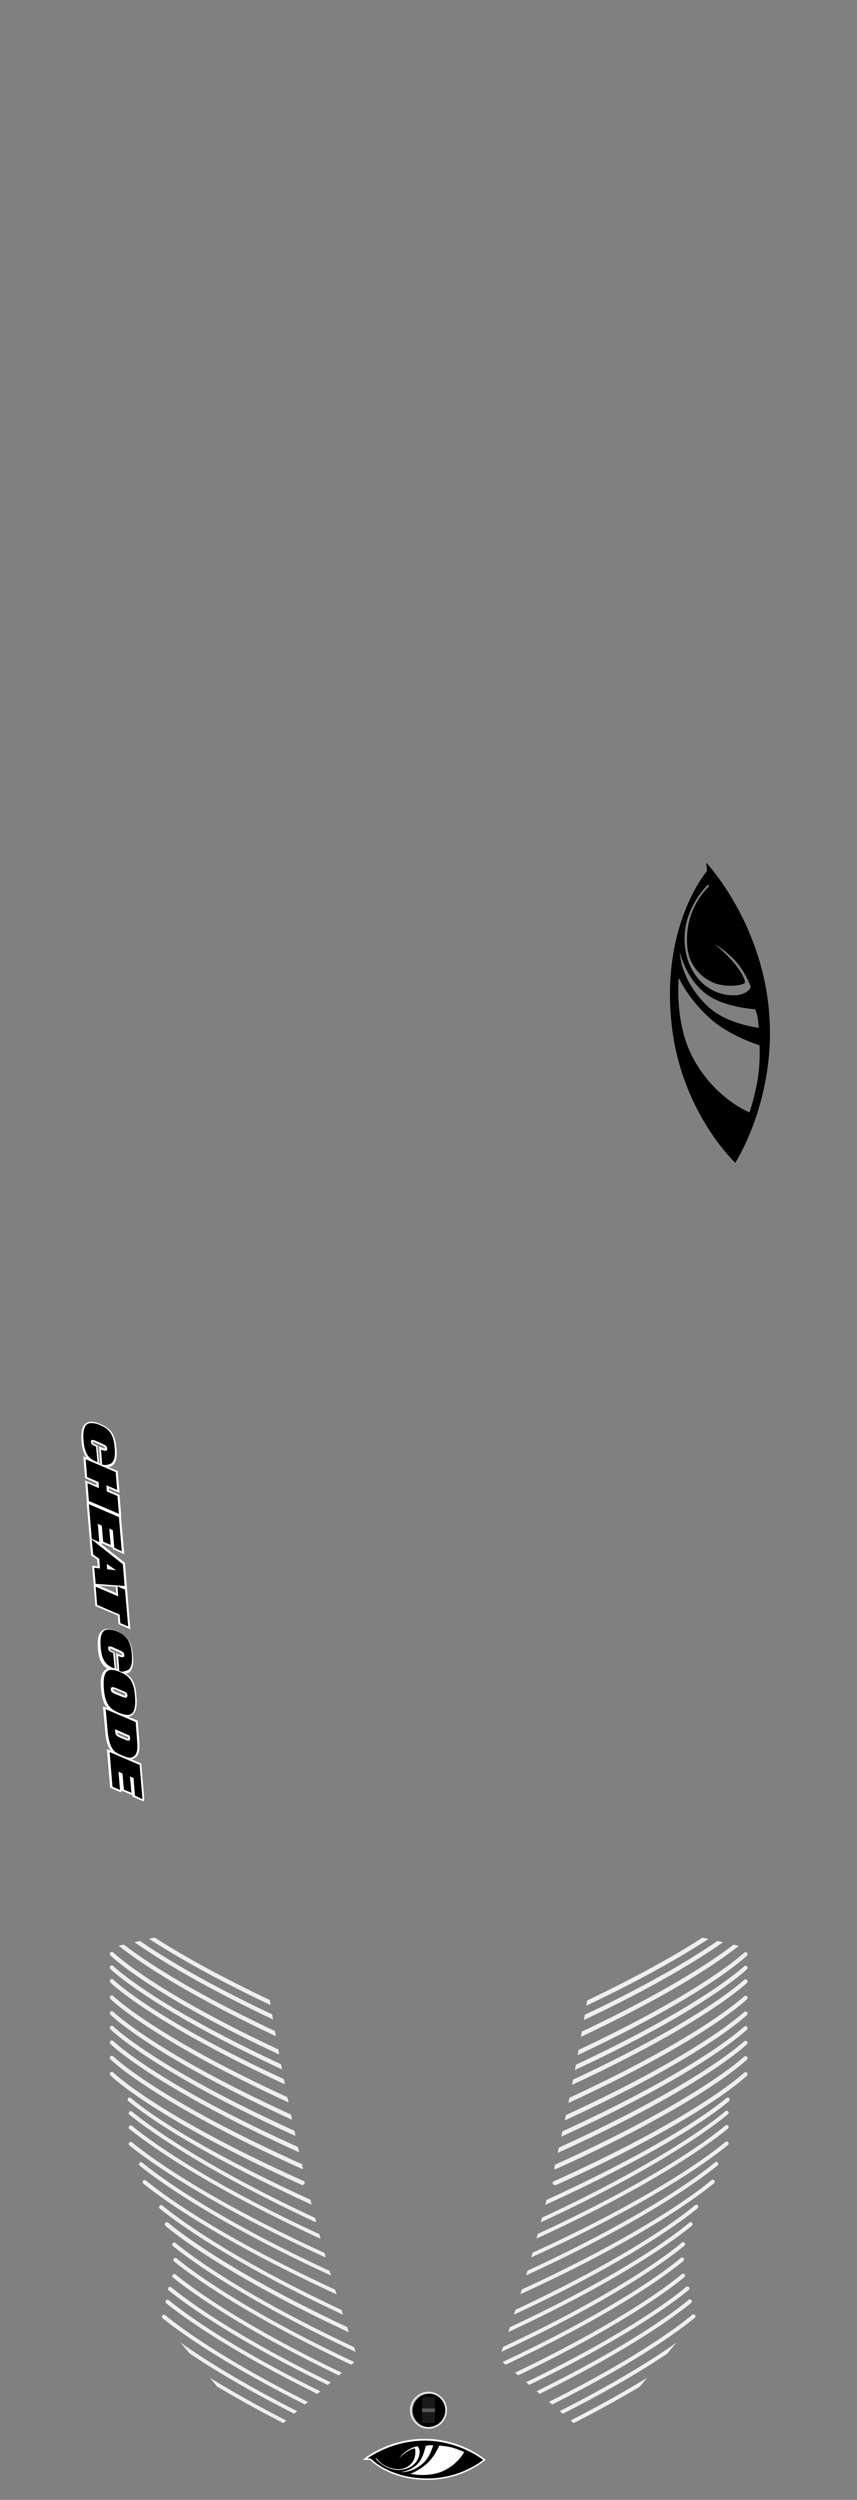 <?xml version="1.0" encoding="utf-8"?>
<!-- Generator: Adobe Illustrator 27.2.0, SVG Export Plug-In . SVG Version: 6.00 Build 0)  -->
<svg version="1.1" id="Layer_1" xmlns="http://www.w3.org/2000/svg" xmlns:xlink="http://www.w3.org/1999/xlink" x="0px" y="0px"
	 width="240px" height="700px" viewBox="0 0 240 700" style="enable-background:new 0 0 240 700;" xml:space="preserve">
<rect x="0" y="0" width="240" height="700" fill="#808080" stroke="none"/>
<style type="text/css">
	.st0{display:none;fill:none;stroke:#0000FF;stroke-width:0.154;stroke-miterlimit:10;}
	.st1{clip-path:url(#SVGID_00000180339798706970249790000013412161143256156820_);fill:#FFFFFF;}
	.st2{clip-path:url(#SVGID_00000180339798706970249790000013412161143256156820_);}
	.st3{fill:#FFFFFF;}
	.st4{clip-path:url(#SVGID_00000009568916695696757220000017711964977729386667_);fill:#FFFFFF;}
	.st5{clip-path:url(#SVGID_00000009568916695696757220000017711964977729386667_);}
	.st6{clip-path:url(#SVGID_00000110450708536711987740000007714538376396524934_);}
	.st7{clip-path:url(#SVGID_00000124884608455416232030000014373929249493594041_);}
	.st8{clip-path:url(#SVGID_00000138536936131037949980000000265936778316174992_);}
	.st9{clip-path:url(#SVGID_00000017478686749333389230000016482462574626923922_);}
	.st10{clip-path:url(#SVGID_00000016762258522891179450000007368725003334998151_);}
	.st11{clip-path:url(#SVGID_00000029738106031898723640000013280044222945972380_);}
	.st12{clip-path:url(#SVGID_00000149383988457752953680000010373379178415894166_);}
	.st13{clip-path:url(#SVGID_00000000920365228141466580000016289924382821776028_);}
	.st14{clip-path:url(#SVGID_00000109751645029833104980000009273004928937552277_);}
	.st15{clip-path:url(#SVGID_00000164511584398874201200000009448389926417091254_);}
	.st16{clip-path:url(#SVGID_00000164476561001469638280000013771910842544722323_);}
	.st17{clip-path:url(#SVGID_00000163069469243504286620000011207967855258198191_);}
	.st18{clip-path:url(#SVGID_00000042714209248667889720000017356403996514821007_);}
	.st19{clip-path:url(#SVGID_00000060715369389519961040000001914632989677158038_);}
	.st20{clip-path:url(#SVGID_00000003785770154126799090000014805166366102968967_);}
	.st21{clip-path:url(#SVGID_00000127030513432931972460000006738059777347425451_);}
	.st22{clip-path:url(#SVGID_00000080922403246215898460000003924826903713882043_);}
	.st23{clip-path:url(#SVGID_00000119819133994321059320000017110612762739028613_);fill:#FFFFFF;}
	.st24{display:none;}
	.st25{display:inline;}
	.st26{clip-path:url(#SVGID_00000147912334793350067910000003919471333086026143_);fill:#FFFFFF;}
	.st27{clip-path:url(#SVGID_00000147912334793350067910000003919471333086026143_);}
	.st28{clip-path:url(#SVGID_00000140002500467202991170000012153885742961256352_);}
	.st29{clip-path:url(#SVGID_00000041987162356064673710000011793266683410106526_);}
	.st30{clip-path:url(#SVGID_00000106866603102342043780000000862498394499261873_);}
	.st31{clip-path:url(#SVGID_00000103249872441191130590000002756636017979074236_);}
	.st32{clip-path:url(#SVGID_00000030467032140792675740000011739712884599581315_);}
	.st33{clip-path:url(#SVGID_00000183212906989591100970000011345121439428932765_);}
	.st34{clip-path:url(#SVGID_00000161604117365455275770000004175973973646261902_);}
	.st35{clip-path:url(#SVGID_00000140694234455991653550000006220197546750034857_);}
	.st36{clip-path:url(#SVGID_00000065796463286746703480000016913256731344328845_);}
	.st37{clip-path:url(#SVGID_00000011754308622517451110000014174116109992338328_);}
	.st38{clip-path:url(#SVGID_00000093858013527236415410000017017377989329329068_);}
	.st39{clip-path:url(#SVGID_00000178900526686983493730000017378935561804510137_);}
	.st40{clip-path:url(#SVGID_00000096038924136563457170000018103162752059142025_);}
	.st41{clip-path:url(#SVGID_00000019674853299802872480000012830931139519883677_);}
	.st42{clip-path:url(#SVGID_00000111173899743823553290000018334780928234719394_);}
	.st43{clip-path:url(#SVGID_00000171692056749006096730000008278784692683741368_);}
	.st44{clip-path:url(#SVGID_00000042706200577235993620000005167570628800980910_);}
	.st45{clip-path:url(#SVGID_00000010988870272601010550000008301341340856986508_);fill:#FFFFFF;}
	.st46{clip-path:url(#SVGID_00000181778321142943278660000008961447008256395198_);fill:#EFEFEF;}
	.st47{clip-path:url(#SVGID_00000145753214632330415060000000892949340949055917_);fill:#EFEFEF;}
	.st48{clip-path:url(#SVGID_00000022518669178970334640000004644233200840313023_);fill:#EFEFEF;}
	.st49{clip-path:url(#SVGID_00000145016655830875501120000004956158576294545077_);fill:#EFEFEF;}
	.st50{clip-path:url(#SVGID_00000088819599888752704720000009954325514403838640_);fill:#EFEFEF;}
	.st51{clip-path:url(#SVGID_00000183246277450568508730000010104760352382178460_);fill:#EFEFEF;}
	.st52{clip-path:url(#SVGID_00000072962841832676471390000015831651273547600269_);fill:#EFEFEF;}
	.st53{clip-path:url(#SVGID_00000146478720464199763830000004713798357177119895_);fill:#EFEFEF;}
	.st54{clip-path:url(#SVGID_00000044137634614647576390000001003275164526211739_);fill:#EFEFEF;}
	.st55{clip-path:url(#SVGID_00000147192291888542553890000006705233739704894592_);fill:#EFEFEF;}
	.st56{clip-path:url(#SVGID_00000079447573895629507820000000909086302284057230_);fill:#EFEFEF;}
	.st57{clip-path:url(#SVGID_00000104679910731863594020000004253093290752671378_);fill:#EFEFEF;}
	.st58{clip-path:url(#SVGID_00000061473746697161526440000005421057707404833687_);fill:#EFEFEF;}
	.st59{clip-path:url(#SVGID_00000065773334285320036990000001669597832293930378_);fill:#EFEFEF;}
	.st60{clip-path:url(#SVGID_00000147915649664090669610000018396308724167253393_);fill:#EFEFEF;}
	.st61{clip-path:url(#SVGID_00000178901341485138945630000002130428195860285318_);fill:#EFEFEF;}
	.st62{clip-path:url(#SVGID_00000025420515601255491270000001158620799128658100_);fill:#EFEFEF;}
	.st63{clip-path:url(#SVGID_00000123434557182381946700000016840538204789302175_);fill:#EFEFEF;}
	.st64{clip-path:url(#SVGID_00000026885781450410511880000013415401992743498668_);fill:#EFEFEF;}
	.st65{clip-path:url(#SVGID_00000023995577576161416940000016276151054581833915_);fill:#EFEFEF;}
	.st66{clip-path:url(#SVGID_00000168805467849442086120000014765720034716359079_);fill:#EFEFEF;}
	.st67{clip-path:url(#SVGID_00000067199185413326556440000013605302492606881727_);fill:#EFEFEF;}
	.st68{clip-path:url(#SVGID_00000152252111119506064620000002190208404942638009_);fill:#EFEFEF;}
	.st69{clip-path:url(#SVGID_00000042014796885475736370000016946009989282702764_);fill:#EFEFEF;}
	.st70{clip-path:url(#SVGID_00000064320241869491848010000017345779505876059804_);fill:#EFEFEF;}
	.st71{clip-path:url(#SVGID_00000002364682696679789450000004034412716706501520_);fill:#EFEFEF;}
	.st72{clip-path:url(#SVGID_00000049186125638020105360000013022300785266175873_);fill:#EFEFEF;}
	.st73{clip-path:url(#SVGID_00000024699037404155684880000018055674077652859008_);fill:#EFEFEF;}
	.st74{clip-path:url(#SVGID_00000157993679565148338600000006413028486713897875_);fill:#EFEFEF;}
	.st75{clip-path:url(#SVGID_00000103253267315446494720000001119355613362444935_);fill:#EFEFEF;}
	.st76{clip-path:url(#SVGID_00000094589799387788494370000001065485978310285466_);fill:#EFEFEF;}
	.st77{clip-path:url(#SVGID_00000103979413612837613360000000688108192464649360_);fill:#EFEFEF;}
	.st78{clip-path:url(#SVGID_00000062158134527466484570000010499379712821014181_);fill:#EFEFEF;}
	.st79{clip-path:url(#SVGID_00000007397964436488516090000001870015959507440043_);fill:#EFEFEF;}
	.st80{clip-path:url(#SVGID_00000134933298317068749220000012203476193816854945_);fill:#EFEFEF;}
	.st81{clip-path:url(#SVGID_00000132081577927202738520000000616175332061231769_);fill:#EFEFEF;}
	.st82{clip-path:url(#SVGID_00000165219544438894821040000006635925299350820524_);fill:#EFEFEF;}
	.st83{clip-path:url(#SVGID_00000057131621349337052620000016679791290995788168_);fill:#EFEFEF;}
	.st84{clip-path:url(#SVGID_00000101788370311602519940000011548886522867624099_);fill:#EFEFEF;}
	.st85{clip-path:url(#SVGID_00000072279368645315202530000012476951374970624386_);fill:#EFEFEF;}
	.st86{clip-path:url(#SVGID_00000155862886509672398070000005769963595741622199_);fill:#EFEFEF;}
	.st87{clip-path:url(#SVGID_00000111192929921512881520000018056494859557318318_);fill:#EFEFEF;}
	.st88{clip-path:url(#SVGID_00000096059812727782111020000011053588874085878941_);fill:#EFEFEF;}
	.st89{clip-path:url(#SVGID_00000024709218226909770740000001084454843858100890_);fill:#EFEFEF;}
	.st90{clip-path:url(#SVGID_00000004540003735054027150000018196448415043994546_);fill:#EFEFEF;}
	.st91{clip-path:url(#SVGID_00000113321768456898442530000013542699260802306208_);fill:#EFEFEF;}
	.st92{clip-path:url(#SVGID_00000102502480982988577900000017692748392269549751_);fill:#EFEFEF;}
	.st93{clip-path:url(#SVGID_00000155146057396546575410000011308401624150727356_);fill:#EFEFEF;}
	.st94{clip-path:url(#SVGID_00000170980473377681121200000012376783960748239513_);fill:#EFEFEF;}
	.st95{clip-path:url(#SVGID_00000107559749187834136910000006561594174282779556_);fill:#EFEFEF;}
	.st96{clip-path:url(#SVGID_00000055702890936082080740000000479915489787097499_);fill:#EFEFEF;}
	.st97{clip-path:url(#SVGID_00000057840470779299924760000007771990509992775050_);fill:#EFEFEF;}
	.st98{clip-path:url(#SVGID_00000044882378501127049410000003297161033728690866_);fill:#EFEFEF;}
	.st99{clip-path:url(#SVGID_00000001652613694490738920000003474312015822476199_);fill:#EFEFEF;}
	.st100{clip-path:url(#SVGID_00000116955458786405423480000009805487273851844767_);fill:#EFEFEF;}
	.st101{clip-path:url(#SVGID_00000038371623280134421430000001637989943704787390_);fill:#EFEFEF;}
	.st102{fill:#E6E7E8;}
	.st103{fill:#1A1A1A;}
	.st104{fill:#58595B;}
</style>
<polyline class="st0" points="120,688.2 117.3,688.2 117,688.2 116.7,688.1 116.3,688.1 115.6,688.1 114,687.8 112.4,687.5 
	110.8,687 109.2,686.5 107.6,685.8 106,685.1 104.4,684.2 102.8,683.3 101.3,682.2 99.8,681.1 98.2,679.8 96.7,678.5 95.2,677.1 
	93.7,675.6 92.2,674 90.7,672.3 89.3,670.6 87.8,668.7 86.4,666.8 85,664.8 83.6,662.8 82.2,660.6 80.8,658.4 79.5,656.1 
	78.1,653.7 76.8,651.2 75.4,648.7 74.1,646.1 72.8,643.5 71.6,640.8 70.3,638 69.1,635.2 67.8,632.3 66.6,629.3 65.4,626.3 
	64.2,623.2 63.1,620 61.9,616.8 60.8,613.6 59.6,610.3 58.5,606.9 57.5,603.5 56.4,600.1 55.3,596.6 54.3,593 53.3,589.4 
	52.3,585.8 51.3,582.1 50.3,578.4 49.4,574.6 48.5,570.8 47,564.4 45.5,557.9 44.1,551.3 42.8,544.7 41.5,538 40.3,531.2 
	39.1,524.4 38,517.5 36.9,510.6 35.9,503.6 34.9,496.6 34,489.5 33.1,482.4 32.3,475.3 31.6,468.2 30.9,461 30.2,453.8 29.6,446.7 
	29.1,439.5 28.6,432.3 28.1,425.1 27.7,417.9 27.4,410.7 27.1,403.5 26.8,396.4 26.6,389.2 26.5,382.1 26.3,375 26.3,367.9 
	26.3,360.8 26.3,355.4 26.3,349.7 26.4,344 26.5,338.2 26.6,332.3 26.8,326.2 27,320.1 27.3,313.8 27.6,307.5 27.9,301.1 
	28.3,294.7 28.7,288.1 29.2,281.5 29.7,274.8 30.3,268.1 31,261.4 31.7,254.5 32.5,247.7 33.3,240.8 34.2,233.9 35.1,227 
	36.2,220.1 37.2,213.1 38.4,206.2 39.6,199.3 40.9,192.3 42.3,185.4 43.7,178.6 45.2,171.7 46.8,164.9 48.4,158.1 50.1,151.4 
	51.9,144.8 53.7,138.2 55.6,131.6 57.6,125.2 59.6,118.8 61.7,112.5 63.9,106.3 66.1,100.2 68.4,94.2 70.7,88.4 73.1,82.6 75.5,77 
	77.9,71.5 80.4,66.1 82.9,60.9 85.5,55.8 88.1,50.9 90.7,46.1 93.3,41.5 95.9,37.1 98.5,32.8 101,28.7 103.6,24.8 106.1,21.1 
	108.6,17.5 111.1,14.2 113.5,11.1 115.8,8.1 116.9,6.8 117.5,6.1 117.8,5.7 118.1,5.4 120,5.4 121.9,5.4 122.2,5.7 122.5,6.1 
	123.1,6.8 124.2,8.1 126.5,11.1 128.9,14.2 131.4,17.5 133.9,21.1 136.4,24.8 139,28.7 141.5,32.8 144.1,37.1 146.7,41.5 
	149.3,46.1 151.9,50.9 154.5,55.8 157.1,60.9 159.6,66.1 162.1,71.5 164.5,77 166.9,82.6 169.3,88.4 171.6,94.2 173.9,100.2 
	176.1,106.3 178.3,112.5 180.4,118.8 182.4,125.2 184.4,131.6 186.3,138.2 188.1,144.8 189.9,151.4 191.6,158.1 193.2,164.9 
	194.8,171.7 196.3,178.6 197.7,185.4 199.1,192.3 200.4,199.3 201.6,206.2 202.8,213.1 203.8,220.1 204.9,227 205.8,233.9 
	206.7,240.8 207.5,247.7 208.3,254.5 209,261.4 209.7,268.1 210.3,274.8 210.8,281.5 211.3,288.1 211.7,294.7 212.1,301.1 
	212.4,307.5 212.7,313.8 213,320.1 213.2,326.2 213.4,332.3 213.5,338.2 213.6,344 213.7,349.7 213.7,355.4 213.7,360.8 
	213.7,367.9 213.7,375 213.5,382.1 213.4,389.2 213.2,396.4 212.9,403.5 212.6,410.7 212.3,417.9 211.9,425.1 211.4,432.3 
	210.9,439.5 210.4,446.7 209.8,453.8 209.1,461 208.4,468.2 207.7,475.3 206.9,482.4 206,489.5 205.1,496.6 204.1,503.6 
	203.1,510.6 202,517.5 200.9,524.4 199.7,531.2 198.5,538 197.2,544.7 195.9,551.3 194.5,557.9 193,564.4 191.5,570.8 190.6,574.6 
	189.7,578.4 188.7,582.1 187.7,585.8 186.7,589.4 185.7,593 184.7,596.6 183.6,600.1 182.5,603.5 181.5,606.9 180.4,610.3 
	179.2,613.6 178.1,616.8 176.9,620 175.8,623.2 174.6,626.3 173.4,629.3 172.2,632.3 170.9,635.2 169.7,638 168.4,640.8 
	167.2,643.5 165.9,646.1 164.6,648.7 163.2,651.2 161.9,653.7 160.5,656.1 159.2,658.4 157.8,660.6 156.4,662.8 155,664.8 
	153.6,666.8 152.2,668.7 150.7,670.6 149.3,672.3 147.8,674 146.3,675.6 144.8,677.1 143.3,678.5 141.8,679.8 140.2,681.1 
	138.7,682.2 137.2,683.3 135.6,684.2 134,685.1 132.4,685.8 130.8,686.5 129.2,687 127.6,687.5 126,687.8 124.4,688.1 123.7,688.1 
	123.3,688.1 123,688.2 122.7,688.2 120,688.2 "/>
<g>
	<g>
		<defs>
			<path id="SVGID_00000029019251471589801220000000742243401297290411_" d="M33.4,544.8l38.7-8.8c0,0,7.8,68.4,28.2,124.5l-26.8,23
				l-33.9-40.7L20.3,555L33.4,544.8z"/>
		</defs>
		<clipPath id="SVGID_00000056392708267885571050000014762862285526201984_">
			<use xlink:href="#SVGID_00000029019251471589801220000000742243401297290411_"  style="overflow:visible;"/>
		</clipPath>
		<path style="clip-path:url(#SVGID_00000056392708267885571050000014762862285526201984_);fill:#EFEFEF;" d="M84.7,565.5
			c-0.1,0-0.1,0-0.2,0C43.3,546.9,31,535,30.9,534.8c-0.2-0.2-0.2-0.5,0-0.8c0.2-0.2,0.5-0.2,0.8,0c0.1,0.1,12.3,12,53.3,30.4
			c0.3,0.1,0.4,0.4,0.3,0.7C85.1,565.3,84.9,565.5,84.7,565.5z"/>
	</g>
	<g>
		<defs>
			<path id="SVGID_00000145023390634925401110000014990651114692771717_" d="M33.4,544.8l38.7-8.8c0,0,7.8,68.4,28.2,124.5l-26.8,23
				l-33.9-40.7L20.3,555L33.4,544.8z"/>
		</defs>
		<clipPath id="SVGID_00000133501019538955867220000014889609861757598356_">
			<use xlink:href="#SVGID_00000145023390634925401110000014990651114692771717_"  style="overflow:visible;"/>
		</clipPath>
		<path style="clip-path:url(#SVGID_00000133501019538955867220000014889609861757598356_);fill:#EFEFEF;" d="M84.7,569.2
			c-0.1,0-0.1,0-0.2,0c-41.2-18.6-53.5-30.5-53.6-30.7c-0.2-0.2-0.2-0.5,0-0.8c0.2-0.2,0.5-0.2,0.8,0c0.1,0.1,12.3,12,53.3,30.4
			c0.3,0.1,0.4,0.4,0.3,0.7C85.1,569.1,84.9,569.2,84.7,569.2z"/>
	</g>
	<g>
		<defs>
			<path id="SVGID_00000052068663041308382540000018423874949864018076_" d="M33.4,544.8l38.7-8.8c0,0,7.8,68.4,28.2,124.5l-26.8,23
				l-33.9-40.7L20.3,555L33.4,544.8z"/>
		</defs>
		<clipPath id="SVGID_00000098221567960877576190000007902002129949004449_">
			<use xlink:href="#SVGID_00000052068663041308382540000018423874949864018076_"  style="overflow:visible;"/>
		</clipPath>
		<path style="clip-path:url(#SVGID_00000098221567960877576190000007902002129949004449_);fill:#EFEFEF;" d="M84.7,573.5
			c-0.1,0-0.1,0-0.2,0C43.3,554.9,31,543,30.9,542.8c-0.2-0.2-0.2-0.5,0-0.8c0.2-0.2,0.5-0.2,0.8,0c0.1,0.1,12.3,12,53.3,30.4
			c0.3,0.1,0.4,0.4,0.3,0.7C85.1,573.4,84.9,573.5,84.7,573.5z"/>
	</g>
	<g>
		<defs>
			<path id="SVGID_00000075156505119444295100000003507082982889362098_" d="M33.4,544.8l38.7-8.8c0,0,7.8,68.4,28.2,124.5l-26.8,23
				l-33.9-40.7L20.3,555L33.4,544.8z"/>
		</defs>
		<clipPath id="SVGID_00000036232182555230009310000016671259534913102525_">
			<use xlink:href="#SVGID_00000075156505119444295100000003507082982889362098_"  style="overflow:visible;"/>
		</clipPath>
		<path style="clip-path:url(#SVGID_00000036232182555230009310000016671259534913102525_);fill:#EFEFEF;" d="M84.7,578.2
			c-0.1,0-0.1,0-0.2,0c-41.2-18.6-53.5-30.5-53.6-30.7c-0.2-0.2-0.2-0.5,0-0.8c0.2-0.2,0.5-0.2,0.8,0c0.1,0.1,12.3,12,53.3,30.4
			c0.3,0.1,0.4,0.4,0.3,0.7C85.1,578.1,84.9,578.2,84.7,578.2z"/>
	</g>
	<g>
		<defs>
			<path id="SVGID_00000029746465859038999570000000801046101303906214_" d="M33.4,544.8l38.7-8.8c0,0,7.8,68.4,28.2,124.5l-26.8,23
				l-33.9-40.7L20.3,555L33.4,544.8z"/>
		</defs>
		<clipPath id="SVGID_00000088843298784504714990000008081342578435274651_">
			<use xlink:href="#SVGID_00000029746465859038999570000000801046101303906214_"  style="overflow:visible;"/>
		</clipPath>
		<path style="clip-path:url(#SVGID_00000088843298784504714990000008081342578435274651_);fill:#EFEFEF;" d="M84.7,582
			c-0.1,0-0.1,0-0.2,0c-41.2-18.6-53.5-30.5-53.6-30.7c-0.2-0.2-0.2-0.5,0-0.8c0.2-0.2,0.5-0.2,0.8,0c0.1,0.1,12.3,12,53.3,30.4
			c0.3,0.1,0.4,0.4,0.3,0.7C85.1,581.9,84.9,582,84.7,582z"/>
	</g>
	<g>
		<defs>
			<path id="SVGID_00000067918964993133844520000008826427836714252699_" d="M33.4,544.8l38.7-8.8c0,0,7.8,68.4,28.2,124.5l-26.8,23
				l-33.9-40.7L20.3,555L33.4,544.8z"/>
		</defs>
		<clipPath id="SVGID_00000052072256378881530700000017759368548321981601_">
			<use xlink:href="#SVGID_00000067918964993133844520000008826427836714252699_"  style="overflow:visible;"/>
		</clipPath>
		<path style="clip-path:url(#SVGID_00000052072256378881530700000017759368548321981601_);fill:#EFEFEF;" d="M84.7,585.8
			c-0.1,0-0.1,0-0.2,0c-41.2-18.6-53.5-30.5-53.6-30.7c-0.2-0.2-0.2-0.5,0-0.8c0.2-0.2,0.5-0.2,0.8,0c0.1,0.1,12.3,12,53.3,30.4
			c0.3,0.1,0.4,0.4,0.3,0.7C85.1,585.7,84.9,585.8,84.7,585.8z"/>
	</g>
	<g>
		<defs>
			<path id="SVGID_00000034055791306607802580000009049867770076389553_" d="M33.4,544.8l38.7-8.8c0,0,7.8,68.4,28.2,124.5l-26.8,23
				l-33.9-40.7L20.3,555L33.4,544.8z"/>
		</defs>
		<clipPath id="SVGID_00000116920510449349324930000005128887653011283875_">
			<use xlink:href="#SVGID_00000034055791306607802580000009049867770076389553_"  style="overflow:visible;"/>
		</clipPath>
		<path style="clip-path:url(#SVGID_00000116920510449349324930000005128887653011283875_);fill:#EFEFEF;" d="M84.7,590.4
			c-0.1,0-0.1,0-0.2,0c-41.2-18.6-53.5-30.5-53.6-30.7c-0.2-0.2-0.2-0.5,0-0.8c0.2-0.2,0.5-0.2,0.8,0c0.1,0.1,12.3,12,53.3,30.4
			c0.3,0.1,0.4,0.4,0.3,0.7C85.1,590.3,84.9,590.4,84.7,590.4z"/>
	</g>
	<g>
		<defs>
			<path id="SVGID_00000126300639117880858400000002276204826527048617_" d="M33.4,544.8l38.7-8.8c0,0,7.8,68.4,28.2,124.5l-26.8,23
				l-33.9-40.7L20.3,555L33.4,544.8z"/>
		</defs>
		<clipPath id="SVGID_00000020384907178052767140000011102863175955440287_">
			<use xlink:href="#SVGID_00000126300639117880858400000002276204826527048617_"  style="overflow:visible;"/>
		</clipPath>
		<path style="clip-path:url(#SVGID_00000020384907178052767140000011102863175955440287_);fill:#EFEFEF;" d="M84.7,594.8
			c-0.1,0-0.1,0-0.2,0c-41.2-18.6-53.5-30.5-53.6-30.7c-0.2-0.2-0.2-0.5,0-0.8c0.2-0.2,0.5-0.2,0.8,0c0.1,0.1,12.3,12,53.3,30.4
			c0.3,0.1,0.4,0.4,0.3,0.7C85.1,594.7,84.9,594.8,84.7,594.8z"/>
	</g>
	<g>
		<defs>
			<path id="SVGID_00000044880184386083894070000012589682502956530616_" d="M33.4,544.8l38.7-8.8c0,0,7.8,68.4,28.2,124.5l-26.8,23
				l-33.9-40.7L20.3,555L33.4,544.8z"/>
		</defs>
		<clipPath id="SVGID_00000124871552801173084500000004680904279255957917_">
			<use xlink:href="#SVGID_00000044880184386083894070000012589682502956530616_"  style="overflow:visible;"/>
		</clipPath>
		<path style="clip-path:url(#SVGID_00000124871552801173084500000004680904279255957917_);fill:#EFEFEF;" d="M84.7,598.9
			c-0.1,0-0.1,0-0.2,0c-41.2-18.6-53.5-30.5-53.6-30.7c-0.2-0.2-0.2-0.5,0-0.8c0.2-0.2,0.5-0.2,0.8,0c0.1,0.1,12.3,12,53.3,30.4
			c0.3,0.1,0.4,0.4,0.3,0.7C85.1,598.8,84.9,598.9,84.7,598.9z"/>
	</g>
	<g>
		<defs>
			<path id="SVGID_00000155842808803734964450000008444850268588966325_" d="M33.4,544.8l38.7-8.8c0,0,7.8,68.4,28.2,124.5l-26.8,23
				l-33.9-40.7L20.3,555L33.4,544.8z"/>
		</defs>
		<clipPath id="SVGID_00000124870595839806396310000006436904993077098880_">
			<use xlink:href="#SVGID_00000155842808803734964450000008444850268588966325_"  style="overflow:visible;"/>
		</clipPath>
		<path style="clip-path:url(#SVGID_00000124870595839806396310000006436904993077098880_);fill:#EFEFEF;" d="M84.7,603
			c-0.1,0-0.1,0-0.2,0c-41.2-18.6-53.5-30.5-53.6-30.7c-0.2-0.2-0.2-0.5,0-0.8c0.2-0.2,0.5-0.2,0.8,0c0.1,0.1,12.3,12,53.3,30.4
			c0.3,0.1,0.4,0.4,0.3,0.7C85.1,602.9,84.9,603,84.7,603z"/>
	</g>
	<g>
		<defs>
			<path id="SVGID_00000157269367713320561390000016602339275577531305_" d="M33.4,544.8l38.7-8.8c0,0,7.8,68.4,28.2,124.5l-26.8,23
				l-33.9-40.7L20.3,555L33.4,544.8z"/>
		</defs>
		<clipPath id="SVGID_00000061441546766948449940000014448662958514816134_">
			<use xlink:href="#SVGID_00000157269367713320561390000016602339275577531305_"  style="overflow:visible;"/>
		</clipPath>
		<path style="clip-path:url(#SVGID_00000061441546766948449940000014448662958514816134_);fill:#EFEFEF;" d="M84.7,607.3
			c-0.1,0-0.1,0-0.2,0c-41.2-18.6-53.5-30.5-53.6-30.7c-0.2-0.2-0.2-0.5,0-0.8c0.2-0.2,0.5-0.2,0.8,0c0.1,0.1,12.3,12,53.3,30.4
			c0.3,0.1,0.4,0.4,0.3,0.7C85.1,607.2,84.9,607.3,84.7,607.3z"/>
	</g>
	<g>
		<defs>
			<path id="SVGID_00000046314463470278503550000017727925462086255799_" d="M33.4,544.8l38.7-8.8c0,0,7.8,68.4,28.2,124.5l-26.8,23
				l-33.9-40.7L20.3,555L33.4,544.8z"/>
		</defs>
		<clipPath id="SVGID_00000138546421857467660070000011850361690488968123_">
			<use xlink:href="#SVGID_00000046314463470278503550000017727925462086255799_"  style="overflow:visible;"/>
		</clipPath>
		<path style="clip-path:url(#SVGID_00000138546421857467660070000011850361690488968123_);fill:#EFEFEF;" d="M84.7,611.8
			c-0.1,0-0.1,0-0.2,0c-41.2-18.6-53.5-30.5-53.6-30.7c-0.2-0.2-0.2-0.5,0-0.8c0.2-0.2,0.5-0.2,0.8,0c0.1,0.1,12.3,12,53.3,30.4
			c0.3,0.1,0.4,0.4,0.3,0.7C85.1,611.7,84.9,611.8,84.7,611.8z"/>
	</g>
	<g>
		<defs>
			<path id="SVGID_00000124155836253671158730000009150662074359021238_" d="M33.4,544.8l38.7-8.8c0,0,7.8,68.4,28.2,124.5l-26.8,23
				l-33.9-40.7L20.3,555L33.4,544.8z"/>
		</defs>
		<clipPath id="SVGID_00000130624689866990522550000007614686023527560351_">
			<use xlink:href="#SVGID_00000124155836253671158730000009150662074359021238_"  style="overflow:visible;"/>
		</clipPath>
		<path style="clip-path:url(#SVGID_00000130624689866990522550000007614686023527560351_);fill:#EFEFEF;" d="M89.8,618.4
			c-0.1,0-0.1,0-0.2,0c-41.1-18.6-53.5-30-53.7-30.1c-0.2-0.2-0.2-0.5,0-0.8c0.2-0.2,0.5-0.2,0.8,0c0.1,0.1,12.4,11.4,53.4,29.9
			c0.3,0.1,0.4,0.4,0.3,0.7C90.2,618.3,90,618.4,89.8,618.4z"/>
	</g>
	<g>
		<defs>
			<path id="SVGID_00000067229237627421709550000009848963201016313019_" d="M33.4,544.8l38.7-8.8c0,0,7.8,68.4,28.2,124.5l-26.8,23
				l-33.9-40.7L20.3,555L33.4,544.8z"/>
		</defs>
		<clipPath id="SVGID_00000180353295127802430200000002419583745337404560_">
			<use xlink:href="#SVGID_00000067229237627421709550000009848963201016313019_"  style="overflow:visible;"/>
		</clipPath>
		<path style="clip-path:url(#SVGID_00000180353295127802430200000002419583745337404560_);fill:#EFEFEF;" d="M93.3,624.4
			c-0.1,0-0.1,0-0.2,0c-41.1-18.6-56.7-32.2-56.9-32.3c-0.2-0.2-0.2-0.5,0-0.8c0.2-0.2,0.5-0.2,0.8,0c0.2,0.1,15.6,13.7,56.6,32.2
			c0.3,0.1,0.4,0.4,0.3,0.7C93.7,624.3,93.5,624.4,93.3,624.4z"/>
	</g>
	<g>
		<defs>
			<path id="SVGID_00000084491236036112790290000001241189641366788502_" d="M33.4,544.8l38.7-8.8c0,0,7.8,68.4,28.2,124.5l-26.8,23
				l-33.9-40.7L20.3,555L33.4,544.8z"/>
		</defs>
		<clipPath id="SVGID_00000159434440007227648510000009753408715785820083_">
			<use xlink:href="#SVGID_00000084491236036112790290000001241189641366788502_"  style="overflow:visible;"/>
		</clipPath>
		<path style="clip-path:url(#SVGID_00000159434440007227648510000009753408715785820083_);fill:#EFEFEF;" d="M93.3,628.4
			c-0.1,0-0.1,0-0.2,0c-41.1-18.6-56.7-32.2-56.9-32.3c-0.2-0.2-0.2-0.5,0-0.8c0.2-0.2,0.5-0.2,0.8,0c0.2,0.1,15.6,13.7,56.6,32.2
			c0.3,0.1,0.4,0.4,0.3,0.7C93.7,628.3,93.5,628.4,93.3,628.4z"/>
	</g>
	<g>
		<defs>
			<path id="SVGID_00000165228123419234280850000015619117661326912902_" d="M33.4,544.8l38.7-8.8c0,0,7.8,68.4,28.2,124.5l-26.8,23
				l-33.9-40.7L20.3,555L33.4,544.8z"/>
		</defs>
		<clipPath id="SVGID_00000132084992607333156390000016574549514284678293_">
			<use xlink:href="#SVGID_00000165228123419234280850000015619117661326912902_"  style="overflow:visible;"/>
		</clipPath>
		<path style="clip-path:url(#SVGID_00000132084992607333156390000016574549514284678293_);fill:#EFEFEF;" d="M93.3,633
			c-0.1,0-0.1,0-0.2,0c-41.1-18.6-56.7-32.2-56.9-32.3c-0.2-0.2-0.2-0.5,0-0.8c0.2-0.2,0.5-0.2,0.8,0c0.2,0.1,15.6,13.7,56.6,32.2
			c0.3,0.1,0.4,0.4,0.3,0.7C93.7,632.9,93.5,633,93.3,633z"/>
	</g>
	<g>
		<defs>
			<path id="SVGID_00000062177954622810151140000010155241230230021275_" d="M33.4,544.8l38.7-8.8c0,0,7.8,68.4,28.2,124.5l-26.8,23
				l-33.9-40.7L20.3,555L33.4,544.8z"/>
		</defs>
		<clipPath id="SVGID_00000113328450713764368460000016631288574465349812_">
			<use xlink:href="#SVGID_00000062177954622810151140000010155241230230021275_"  style="overflow:visible;"/>
		</clipPath>
		<path style="clip-path:url(#SVGID_00000113328450713764368460000016631288574465349812_);fill:#EFEFEF;" d="M96.2,638.7
			c-0.1,0-0.1,0-0.2,0c-41.1-18.6-56.7-32.2-56.9-32.3c-0.2-0.2-0.2-0.5,0-0.8c0.2-0.2,0.5-0.2,0.8,0c0.2,0.1,15.6,13.7,56.6,32.2
			c0.3,0.1,0.4,0.4,0.3,0.7C96.6,638.6,96.4,638.7,96.2,638.7z"/>
	</g>
	<g>
		<defs>
			<path id="SVGID_00000174590004119724001950000016253185491166629773_" d="M33.4,544.8l38.7-8.8c0,0,7.8,68.4,28.2,124.5l-26.8,23
				l-33.9-40.7L20.3,555L33.4,544.8z"/>
		</defs>
		<clipPath id="SVGID_00000079453198094153996790000001261937421065181877_">
			<use xlink:href="#SVGID_00000174590004119724001950000016253185491166629773_"  style="overflow:visible;"/>
		</clipPath>
		<path style="clip-path:url(#SVGID_00000079453198094153996790000001261937421065181877_);fill:#EFEFEF;" d="M97.2,643.7
			c-0.1,0-0.1,0-0.2,0c-41.1-18.6-56.7-32.2-56.9-32.3c-0.2-0.2-0.2-0.5,0-0.8c0.2-0.2,0.5-0.2,0.8,0c0.2,0.1,15.6,13.7,56.6,32.2
			c0.3,0.1,0.4,0.4,0.3,0.7C97.6,643.6,97.4,643.7,97.2,643.7z"/>
	</g>
	<g>
		<defs>
			<path id="SVGID_00000098943231910724038050000004860827002130146193_" d="M33.4,544.8l38.7-8.8c0,0,7.8,68.4,28.2,124.5l-26.8,23
				l-33.9-40.7L20.3,555L33.4,544.8z"/>
		</defs>
		<clipPath id="SVGID_00000165208092269678395000000003103981735043496895_">
			<use xlink:href="#SVGID_00000098943231910724038050000004860827002130146193_"  style="overflow:visible;"/>
		</clipPath>
		<path style="clip-path:url(#SVGID_00000165208092269678395000000003103981735043496895_);fill:#EFEFEF;" d="M101.8,650.7
			c-0.1,0-0.1,0-0.2,0c-41.1-18.6-56.7-32.2-56.9-32.3c-0.2-0.2-0.2-0.5,0-0.8c0.2-0.2,0.5-0.2,0.8,0c0.2,0.1,15.6,13.7,56.6,32.2
			c0.3,0.1,0.4,0.4,0.3,0.7C102.2,650.6,102,650.7,101.8,650.7z"/>
	</g>
	<g>
		<defs>
			<path id="SVGID_00000061456365960810158160000010012533022469176987_" d="M33.4,544.8l38.7-8.8c0,0,7.8,68.4,28.2,124.5l-26.8,23
				l-33.9-40.7L20.3,555L33.4,544.8z"/>
		</defs>
		<clipPath id="SVGID_00000011711901082004306440000009948424376701534882_">
			<use xlink:href="#SVGID_00000061456365960810158160000010012533022469176987_"  style="overflow:visible;"/>
		</clipPath>
		<path style="clip-path:url(#SVGID_00000011711901082004306440000009948424376701534882_);fill:#EFEFEF;" d="M103.4,655.6
			c-0.1,0-0.1,0-0.2,0C62,637,46.4,623.4,46.3,623.2c-0.2-0.2-0.2-0.5,0-0.8c0.2-0.2,0.5-0.2,0.8,0c0.2,0.1,15.6,13.7,56.6,32.2
			c0.3,0.1,0.4,0.4,0.3,0.7C103.8,655.5,103.6,655.6,103.4,655.6z"/>
	</g>
	<g>
		<defs>
			<path id="SVGID_00000108307552038253483950000007497906929928073919_" d="M33.4,544.8l38.7-8.8c0,0,7.8,68.4,28.2,124.5l-26.8,23
				l-33.9-40.7L20.3,555L33.4,544.8z"/>
		</defs>
		<clipPath id="SVGID_00000165192226925104240930000007754890391691882941_">
			<use xlink:href="#SVGID_00000108307552038253483950000007497906929928073919_"  style="overflow:visible;"/>
		</clipPath>
		<path style="clip-path:url(#SVGID_00000165192226925104240930000007754890391691882941_);fill:#EFEFEF;" d="M105.5,661.2
			c-0.1,0-0.1,0-0.2,0c-41.1-18.6-56.7-32.2-56.9-32.3c-0.2-0.2-0.2-0.5,0-0.8c0.2-0.2,0.5-0.2,0.8,0c0.2,0.1,15.6,13.7,56.6,32.2
			c0.3,0.1,0.4,0.4,0.3,0.7C105.9,661.1,105.7,661.2,105.5,661.2z"/>
	</g>
	<g>
		<defs>
			<path id="SVGID_00000139977466352719862600000005401186743028941718_" d="M33.4,544.8l38.7-8.8c0,0,7.8,68.4,28.2,124.5l-26.8,23
				l-33.9-40.7L20.3,555L33.4,544.8z"/>
		</defs>
		<clipPath id="SVGID_00000039097803162015732310000002463858153719328415_">
			<use xlink:href="#SVGID_00000139977466352719862600000005401186743028941718_"  style="overflow:visible;"/>
		</clipPath>
		<path style="clip-path:url(#SVGID_00000039097803162015732310000002463858153719328415_);fill:#EFEFEF;" d="M105.8,665.5
			c-0.1,0-0.1,0-0.2,0c-41.1-18.6-56.7-32.2-56.9-32.3c-0.2-0.2-0.2-0.5,0-0.8c0.2-0.2,0.5-0.2,0.8,0c0.2,0.1,15.6,13.7,56.6,32.2
			c0.3,0.1,0.4,0.4,0.3,0.7C106.2,665.4,106,665.5,105.8,665.5z"/>
	</g>
	<g>
		<defs>
			<path id="SVGID_00000025437700350790197150000000508348424589554057_" d="M33.4,544.8l38.7-8.8c0,0,7.8,68.4,28.2,124.5l-26.8,23
				l-33.9-40.7L20.3,555L33.4,544.8z"/>
		</defs>
		<clipPath id="SVGID_00000115488629138600091240000013960664867663600005_">
			<use xlink:href="#SVGID_00000025437700350790197150000000508348424589554057_"  style="overflow:visible;"/>
		</clipPath>
		<path style="clip-path:url(#SVGID_00000115488629138600091240000013960664867663600005_);fill:#EFEFEF;" d="M105.5,670
			c-0.1,0-0.1,0-0.2,0c-41.1-18.6-56.7-32.2-56.9-32.3c-0.2-0.2-0.2-0.5,0-0.8c0.2-0.2,0.5-0.2,0.8,0c0.2,0.1,15.6,13.7,56.6,32.2
			c0.3,0.1,0.4,0.4,0.3,0.7C105.9,669.9,105.7,670,105.5,670z"/>
	</g>
	<g>
		<defs>
			<path id="SVGID_00000047026699549259447790000007173734690420136873_" d="M33.4,544.8l38.7-8.8c0,0,7.8,68.4,28.2,124.5l-26.8,23
				l-33.9-40.7L20.3,555L33.4,544.8z"/>
		</defs>
		<clipPath id="SVGID_00000097495778852438491890000000510832091570362017_">
			<use xlink:href="#SVGID_00000047026699549259447790000007173734690420136873_"  style="overflow:visible;"/>
		</clipPath>
		<path style="clip-path:url(#SVGID_00000097495778852438491890000000510832091570362017_);fill:#EFEFEF;" d="M104.3,673.6
			c-0.1,0-0.1,0-0.2,0C63,655,47.4,641.4,47.2,641.3c-0.2-0.2-0.2-0.5,0-0.8c0.2-0.2,0.5-0.2,0.8,0c0.2,0.1,15.6,13.7,56.6,32.2
			c0.3,0.1,0.4,0.4,0.3,0.7C104.7,673.5,104.5,673.6,104.3,673.6z"/>
	</g>
	<g>
		<defs>
			<path id="SVGID_00000078745571546656028260000004611408780782718091_" d="M33.4,544.8l38.7-8.8c0,0,7.8,68.4,28.2,124.5l-26.8,23
				l-33.9-40.7L20.3,555L33.4,544.8z"/>
		</defs>
		<clipPath id="SVGID_00000044161844914818840990000016427274357878458517_">
			<use xlink:href="#SVGID_00000078745571546656028260000004611408780782718091_"  style="overflow:visible;"/>
		</clipPath>
		<path style="clip-path:url(#SVGID_00000044161844914818840990000016427274357878458517_);fill:#EFEFEF;" d="M103.6,677.2
			c-0.1,0-0.1,0-0.2,0c-41.1-18.6-56.7-32.2-56.9-32.3c-0.2-0.2-0.2-0.5,0-0.8c0.2-0.2,0.5-0.2,0.8,0c0.2,0.1,15.6,13.7,56.6,32.2
			c0.3,0.1,0.4,0.4,0.3,0.7C104,677.1,103.8,677.2,103.6,677.2z"/>
	</g>
	<g>
		<defs>
			<path id="SVGID_00000041285646266530422790000017724328358486200754_" d="M33.4,544.8l38.7-8.8c0,0,7.8,68.4,28.2,124.5l-26.8,23
				l-33.9-40.7L20.3,555L33.4,544.8z"/>
		</defs>
		<clipPath id="SVGID_00000005264881848680004420000003119175663086395275_">
			<use xlink:href="#SVGID_00000041285646266530422790000017724328358486200754_"  style="overflow:visible;"/>
		</clipPath>
		<path style="clip-path:url(#SVGID_00000005264881848680004420000003119175663086395275_);fill:#EFEFEF;" d="M102.6,681.4
			c-0.1,0-0.1,0-0.2,0c-41.1-18.6-56.7-32.2-56.9-32.3c-0.2-0.2-0.2-0.5,0-0.8c0.2-0.2,0.5-0.2,0.8,0c0.2,0.1,15.6,13.7,56.6,32.2
			c0.3,0.1,0.4,0.4,0.3,0.7C103,681.3,102.8,681.4,102.6,681.4z"/>
	</g>
	<g>
		<defs>
			<path id="SVGID_00000100376741909577256470000014418948351239942817_" d="M33.4,544.8l38.7-8.8c0,0,7.8,68.4,28.2,124.5l-26.8,23
				l-33.9-40.7L20.3,555L33.4,544.8z"/>
		</defs>
		<clipPath id="SVGID_00000008147781180017169900000012322829014950907829_">
			<use xlink:href="#SVGID_00000100376741909577256470000014418948351239942817_"  style="overflow:visible;"/>
		</clipPath>
		<path style="clip-path:url(#SVGID_00000008147781180017169900000012322829014950907829_);fill:#EFEFEF;" d="M101.4,684.9
			c-0.1,0-0.1,0-0.2,0c-41.1-18.6-56.7-32.2-56.9-32.3c-0.2-0.2-0.2-0.5,0-0.8c0.2-0.2,0.5-0.2,0.8,0c0.2,0.1,15.6,13.7,56.6,32.2
			c0.3,0.1,0.4,0.4,0.3,0.7C101.8,684.8,101.6,684.9,101.4,684.9z"/>
	</g>
	<g>
		<defs>
			<path id="SVGID_00000172419946222216407290000001208029875259870380_" d="M33.4,544.8l38.7-8.8c0,0,7.8,68.4,28.2,124.5l-26.8,23
				l-33.9-40.7L20.3,555L33.4,544.8z"/>
		</defs>
		<clipPath id="SVGID_00000150812560471473580660000004453750623636620941_">
			<use xlink:href="#SVGID_00000172419946222216407290000001208029875259870380_"  style="overflow:visible;"/>
		</clipPath>
		<path style="clip-path:url(#SVGID_00000150812560471473580660000004453750623636620941_);fill:#EFEFEF;" d="M99.5,688.1
			c-0.1,0-0.1,0-0.2,0c-41.1-18.6-56.7-32.2-56.9-32.3c-0.2-0.2-0.2-0.5,0-0.8c0.2-0.2,0.5-0.2,0.8,0c0.2,0.1,15.6,13.7,56.6,32.2
			c0.3,0.1,0.4,0.4,0.3,0.7C99.9,688,99.7,688.1,99.5,688.1z"/>
	</g>
</g>
<g>
	<g>
		<defs>
			<path id="SVGID_00000144297534757312551870000006244044071979880070_" d="M206.6,544.8l-38.7-8.8c0,0-7.8,68.4-28.2,124.5
				l26.8,23l33.9-40.7l19.3-87.8L206.6,544.8z"/>
		</defs>
		<clipPath id="SVGID_00000018943275758961728540000009471327363327033004_">
			<use xlink:href="#SVGID_00000144297534757312551870000006244044071979880070_"  style="overflow:visible;"/>
		</clipPath>
		<path style="clip-path:url(#SVGID_00000018943275758961728540000009471327363327033004_);fill:#EFEFEF;" d="M155.3,565.5
			c-0.2,0-0.4-0.1-0.5-0.3c-0.1-0.3,0-0.6,0.3-0.7c40.9-18.5,53.1-30.3,53.3-30.4c0.2-0.2,0.5-0.2,0.8,0c0.2,0.2,0.2,0.5,0,0.8
			c-0.1,0.1-12.4,12.1-53.6,30.7C155.4,565.4,155.4,565.5,155.3,565.5z"/>
	</g>
	<g>
		<defs>
			<path id="SVGID_00000014623294599990015040000000145476096031813785_" d="M206.6,544.8l-38.7-8.8c0,0-7.8,68.4-28.2,124.5
				l26.8,23l33.9-40.7l19.3-87.8L206.6,544.8z"/>
		</defs>
		<clipPath id="SVGID_00000080201495147325116160000013552751714190585245_">
			<use xlink:href="#SVGID_00000014623294599990015040000000145476096031813785_"  style="overflow:visible;"/>
		</clipPath>
		<path style="clip-path:url(#SVGID_00000080201495147325116160000013552751714190585245_);fill:#EFEFEF;" d="M155.3,569.2
			c-0.2,0-0.4-0.1-0.5-0.3c-0.1-0.3,0-0.6,0.3-0.7c40.9-18.5,53.1-30.3,53.3-30.4c0.2-0.2,0.5-0.2,0.8,0c0.2,0.2,0.2,0.5,0,0.8
			c-0.1,0.1-12.4,12.1-53.6,30.7C155.4,569.2,155.4,569.2,155.3,569.2z"/>
	</g>
	<g>
		<defs>
			<path id="SVGID_00000005230996150202362610000001084026876681006499_" d="M206.6,544.8l-38.7-8.8c0,0-7.8,68.4-28.2,124.5
				l26.8,23l33.9-40.7l19.3-87.8L206.6,544.8z"/>
		</defs>
		<clipPath id="SVGID_00000183213358540223761120000001293306239025986951_">
			<use xlink:href="#SVGID_00000005230996150202362610000001084026876681006499_"  style="overflow:visible;"/>
		</clipPath>
		<path style="clip-path:url(#SVGID_00000183213358540223761120000001293306239025986951_);fill:#EFEFEF;" d="M155.3,573.5
			c-0.2,0-0.4-0.1-0.5-0.3c-0.1-0.3,0-0.6,0.3-0.7c40.9-18.5,53.1-30.3,53.3-30.4c0.2-0.2,0.5-0.2,0.8,0c0.2,0.2,0.2,0.5,0,0.8
			c-0.1,0.1-12.4,12.1-53.6,30.7C155.4,573.5,155.4,573.5,155.3,573.5z"/>
	</g>
	<g>
		<defs>
			<path id="SVGID_00000125560634371992634540000010799885360241764242_" d="M206.6,544.8l-38.7-8.8c0,0-7.8,68.4-28.2,124.5
				l26.8,23l33.9-40.7l19.3-87.8L206.6,544.8z"/>
		</defs>
		<clipPath id="SVGID_00000057836073942937259860000007884075079585934248_">
			<use xlink:href="#SVGID_00000125560634371992634540000010799885360241764242_"  style="overflow:visible;"/>
		</clipPath>
		<path style="clip-path:url(#SVGID_00000057836073942937259860000007884075079585934248_);fill:#EFEFEF;" d="M155.3,578.2
			c-0.2,0-0.4-0.1-0.5-0.3c-0.1-0.3,0-0.6,0.3-0.7c40.9-18.5,53.1-30.3,53.3-30.4c0.2-0.2,0.5-0.2,0.8,0c0.2,0.2,0.2,0.5,0,0.8
			c-0.1,0.1-12.4,12.1-53.6,30.7C155.4,578.2,155.4,578.2,155.3,578.2z"/>
	</g>
	<g>
		<defs>
			<path id="SVGID_00000011730879769766599330000012839997663528974240_" d="M206.6,544.8l-38.7-8.8c0,0-7.8,68.4-28.2,124.5
				l26.8,23l33.9-40.7l19.3-87.8L206.6,544.8z"/>
		</defs>
		<clipPath id="SVGID_00000122694583831546451780000002951664639474953878_">
			<use xlink:href="#SVGID_00000011730879769766599330000012839997663528974240_"  style="overflow:visible;"/>
		</clipPath>
		<path style="clip-path:url(#SVGID_00000122694583831546451780000002951664639474953878_);fill:#EFEFEF;" d="M155.3,582
			c-0.2,0-0.4-0.1-0.5-0.3c-0.1-0.3,0-0.6,0.3-0.7c40.9-18.5,53.1-30.3,53.3-30.4c0.2-0.2,0.5-0.2,0.8,0c0.2,0.2,0.2,0.5,0,0.8
			c-0.1,0.1-12.4,12.1-53.6,30.7C155.4,582,155.4,582,155.3,582z"/>
	</g>
	<g>
		<defs>
			<path id="SVGID_00000023961592026066884120000014542766696885592499_" d="M206.6,544.8l-38.7-8.8c0,0-7.8,68.4-28.2,124.5
				l26.8,23l33.9-40.7l19.3-87.8L206.6,544.8z"/>
		</defs>
		<clipPath id="SVGID_00000169517121210487059580000018319678682340680637_">
			<use xlink:href="#SVGID_00000023961592026066884120000014542766696885592499_"  style="overflow:visible;"/>
		</clipPath>
		<path style="clip-path:url(#SVGID_00000169517121210487059580000018319678682340680637_);fill:#EFEFEF;" d="M155.3,585.8
			c-0.2,0-0.4-0.1-0.5-0.3c-0.1-0.3,0-0.6,0.3-0.7c40.9-18.5,53.1-30.3,53.3-30.4c0.2-0.2,0.5-0.2,0.8,0c0.2,0.2,0.2,0.5,0,0.8
			c-0.1,0.1-12.4,12.1-53.6,30.7C155.4,585.8,155.4,585.8,155.3,585.8z"/>
	</g>
	<g>
		<defs>
			<path id="SVGID_00000055670109348867733340000011318773981805752215_" d="M206.6,544.8l-38.7-8.8c0,0-7.8,68.4-28.2,124.5
				l26.8,23l33.9-40.7l19.3-87.8L206.6,544.8z"/>
		</defs>
		<clipPath id="SVGID_00000142134394956704162800000016274947759045625733_">
			<use xlink:href="#SVGID_00000055670109348867733340000011318773981805752215_"  style="overflow:visible;"/>
		</clipPath>
		<path style="clip-path:url(#SVGID_00000142134394956704162800000016274947759045625733_);fill:#EFEFEF;" d="M155.3,590.4
			c-0.2,0-0.4-0.1-0.5-0.3c-0.1-0.3,0-0.6,0.3-0.7c40.9-18.5,53.1-30.3,53.3-30.4c0.2-0.2,0.5-0.2,0.8,0c0.2,0.2,0.2,0.5,0,0.8
			c-0.1,0.1-12.4,12.1-53.6,30.7C155.4,590.4,155.4,590.4,155.3,590.4z"/>
	</g>
	<g>
		<defs>
			<path id="SVGID_00000170266223892551350630000014018257070127407512_" d="M206.6,544.8l-38.7-8.8c0,0-7.8,68.4-28.2,124.5
				l26.8,23l33.9-40.7l19.3-87.8L206.6,544.8z"/>
		</defs>
		<clipPath id="SVGID_00000124880379468086635910000011113421719918499974_">
			<use xlink:href="#SVGID_00000170266223892551350630000014018257070127407512_"  style="overflow:visible;"/>
		</clipPath>
		<path style="clip-path:url(#SVGID_00000124880379468086635910000011113421719918499974_);fill:#EFEFEF;" d="M155.3,594.8
			c-0.2,0-0.4-0.1-0.5-0.3c-0.1-0.3,0-0.6,0.3-0.7c40.9-18.5,53.1-30.3,53.3-30.4c0.2-0.2,0.5-0.2,0.8,0c0.2,0.2,0.2,0.5,0,0.8
			c-0.1,0.1-12.4,12.1-53.6,30.7C155.4,594.8,155.4,594.8,155.3,594.8z"/>
	</g>
	<g>
		<defs>
			<path id="SVGID_00000168839407908351348390000002412007488728839347_" d="M206.6,544.8l-38.7-8.8c0,0-7.8,68.4-28.2,124.5
				l26.8,23l33.9-40.7l19.3-87.8L206.6,544.8z"/>
		</defs>
		<clipPath id="SVGID_00000129901438686288599570000007569907458147084987_">
			<use xlink:href="#SVGID_00000168839407908351348390000002412007488728839347_"  style="overflow:visible;"/>
		</clipPath>
		<path style="clip-path:url(#SVGID_00000129901438686288599570000007569907458147084987_);fill:#EFEFEF;" d="M155.3,598.9
			c-0.2,0-0.4-0.1-0.5-0.3c-0.1-0.3,0-0.6,0.3-0.7c40.9-18.5,53.1-30.3,53.3-30.4c0.2-0.2,0.5-0.2,0.8,0c0.2,0.2,0.2,0.5,0,0.8
			c-0.1,0.1-12.4,12.1-53.6,30.7C155.4,598.9,155.4,598.9,155.3,598.9z"/>
	</g>
	<g>
		<defs>
			<path id="SVGID_00000003107323052871527940000003935994283772376207_" d="M206.6,544.8l-38.7-8.8c0,0-7.8,68.4-28.2,124.5
				l26.8,23l33.9-40.7l19.3-87.8L206.6,544.8z"/>
		</defs>
		<clipPath id="SVGID_00000168805430701034189990000000996808433148317073_">
			<use xlink:href="#SVGID_00000003107323052871527940000003935994283772376207_"  style="overflow:visible;"/>
		</clipPath>
		<path style="clip-path:url(#SVGID_00000168805430701034189990000000996808433148317073_);fill:#EFEFEF;" d="M155.3,603
			c-0.2,0-0.4-0.1-0.5-0.3c-0.1-0.3,0-0.6,0.3-0.7c40.9-18.5,53.1-30.3,53.3-30.4c0.2-0.2,0.5-0.2,0.8,0c0.2,0.2,0.2,0.5,0,0.8
			c-0.1,0.1-12.4,12.1-53.6,30.7C155.4,603,155.4,603,155.3,603z"/>
	</g>
	<g>
		<defs>
			<path id="SVGID_00000122688866266687102540000006699301774600983701_" d="M206.6,544.8l-38.7-8.8c0,0-7.8,68.4-28.2,124.5
				l26.8,23l33.9-40.7l19.3-87.8L206.6,544.8z"/>
		</defs>
		<clipPath id="SVGID_00000062173592460959063500000014259377343037822644_">
			<use xlink:href="#SVGID_00000122688866266687102540000006699301774600983701_"  style="overflow:visible;"/>
		</clipPath>
		<path style="clip-path:url(#SVGID_00000062173592460959063500000014259377343037822644_);fill:#EFEFEF;" d="M155.3,607.3
			c-0.2,0-0.4-0.1-0.5-0.3c-0.1-0.3,0-0.6,0.3-0.7c40.9-18.5,53.1-30.3,53.3-30.4c0.2-0.2,0.5-0.2,0.8,0c0.2,0.2,0.2,0.5,0,0.8
			c-0.1,0.1-12.4,12.1-53.6,30.7C155.4,607.3,155.4,607.3,155.3,607.3z"/>
	</g>
	<g>
		<defs>
			<path id="SVGID_00000122002328711316474730000016443883492886326667_" d="M206.6,544.8l-38.7-8.8c0,0-7.8,68.4-28.2,124.5
				l26.8,23l33.9-40.7l19.3-87.8L206.6,544.8z"/>
		</defs>
		<clipPath id="SVGID_00000182505212849524622980000015367711966493012874_">
			<use xlink:href="#SVGID_00000122002328711316474730000016443883492886326667_"  style="overflow:visible;"/>
		</clipPath>
		<path style="clip-path:url(#SVGID_00000182505212849524622980000015367711966493012874_);fill:#EFEFEF;" d="M155.3,611.8
			c-0.2,0-0.4-0.1-0.5-0.3c-0.1-0.3,0-0.6,0.3-0.7c40.9-18.5,53.1-30.3,53.3-30.4c0.2-0.2,0.5-0.2,0.8,0c0.2,0.2,0.2,0.5,0,0.8
			c-0.1,0.1-12.4,12.1-53.6,30.7C155.4,611.8,155.4,611.8,155.3,611.8z"/>
	</g>
	<g>
		<defs>
			<path id="SVGID_00000115489501258827323480000018121182828933632897_" d="M206.6,544.8l-38.7-8.8c0,0-7.8,68.4-28.2,124.5
				l26.8,23l33.9-40.7l19.3-87.8L206.6,544.8z"/>
		</defs>
		<clipPath id="SVGID_00000120524190119046137750000007124621774626189503_">
			<use xlink:href="#SVGID_00000115489501258827323480000018121182828933632897_"  style="overflow:visible;"/>
		</clipPath>
		<path style="clip-path:url(#SVGID_00000120524190119046137750000007124621774626189503_);fill:#EFEFEF;" d="M150.2,618.4
			c-0.2,0-0.4-0.1-0.5-0.3c-0.1-0.3,0-0.6,0.3-0.7c40.9-18.5,53.2-29.8,53.4-29.9c0.2-0.2,0.6-0.2,0.8,0s0.2,0.6,0,0.8
			c-0.1,0.1-12.5,11.5-53.7,30.1C150.4,618.4,150.3,618.4,150.2,618.4z"/>
	</g>
	<g>
		<defs>
			<path id="SVGID_00000139984856156030960030000009244507823663870352_" d="M206.6,544.8l-38.7-8.8c0,0-7.8,68.4-28.2,124.5
				l26.8,23l33.9-40.7l19.3-87.8L206.6,544.8z"/>
		</defs>
		<clipPath id="SVGID_00000011732636464488495020000007338625098638286002_">
			<use xlink:href="#SVGID_00000139984856156030960030000009244507823663870352_"  style="overflow:visible;"/>
		</clipPath>
		<path style="clip-path:url(#SVGID_00000011732636464488495020000007338625098638286002_);fill:#EFEFEF;" d="M146.7,624.4
			c-0.2,0-0.4-0.1-0.5-0.3c-0.1-0.3,0-0.6,0.3-0.7c41-18.5,56.4-32,56.6-32.2c0.2-0.2,0.6-0.2,0.8,0s0.2,0.6,0,0.8
			c-0.2,0.1-15.7,13.8-56.9,32.3C146.9,624.4,146.8,624.4,146.7,624.4z"/>
	</g>
	<g>
		<defs>
			<path id="SVGID_00000053507167791838782210000009916821136023024543_" d="M206.6,544.8l-38.7-8.8c0,0-7.8,68.4-28.2,124.5
				l26.8,23l33.9-40.7l19.3-87.8L206.6,544.8z"/>
		</defs>
		<clipPath id="SVGID_00000109727435521334834470000009811696101532912004_">
			<use xlink:href="#SVGID_00000053507167791838782210000009916821136023024543_"  style="overflow:visible;"/>
		</clipPath>
		<path style="clip-path:url(#SVGID_00000109727435521334834470000009811696101532912004_);fill:#EFEFEF;" d="M146.7,628.4
			c-0.2,0-0.4-0.1-0.5-0.3c-0.1-0.3,0-0.6,0.3-0.7c41-18.5,56.4-32,56.6-32.2c0.2-0.2,0.6-0.2,0.8,0s0.2,0.6,0,0.8
			c-0.2,0.1-15.7,13.8-56.9,32.3C146.9,628.4,146.8,628.4,146.7,628.4z"/>
	</g>
	<g>
		<defs>
			<path id="SVGID_00000168109895339095835720000016533133342654656912_" d="M206.6,544.8l-38.7-8.8c0,0-7.8,68.4-28.2,124.5
				l26.8,23l33.9-40.7l19.3-87.8L206.6,544.8z"/>
		</defs>
		<clipPath id="SVGID_00000127722535167280683920000001286437513813761156_">
			<use xlink:href="#SVGID_00000168109895339095835720000016533133342654656912_"  style="overflow:visible;"/>
		</clipPath>
		<path style="clip-path:url(#SVGID_00000127722535167280683920000001286437513813761156_);fill:#EFEFEF;" d="M146.7,633
			c-0.2,0-0.4-0.1-0.5-0.3c-0.1-0.3,0-0.6,0.3-0.7c41-18.5,56.4-32,56.6-32.2c0.2-0.2,0.6-0.2,0.8,0s0.2,0.6,0,0.8
			c-0.2,0.1-15.7,13.8-56.9,32.3C146.9,633,146.8,633,146.7,633z"/>
	</g>
	<g>
		<defs>
			<path id="SVGID_00000168796591662862221870000018266561811144825787_" d="M206.6,544.8l-38.7-8.8c0,0-7.8,68.4-28.2,124.5
				l26.8,23l33.9-40.7l19.3-87.8L206.6,544.8z"/>
		</defs>
		<clipPath id="SVGID_00000155145734428717222810000000770208052749751437_">
			<use xlink:href="#SVGID_00000168796591662862221870000018266561811144825787_"  style="overflow:visible;"/>
		</clipPath>
		<path style="clip-path:url(#SVGID_00000155145734428717222810000000770208052749751437_);fill:#EFEFEF;" d="M143.8,638.7
			c-0.2,0-0.4-0.1-0.5-0.3c-0.1-0.3,0-0.6,0.3-0.7c41-18.5,56.4-32,56.6-32.2c0.2-0.2,0.6-0.2,0.8,0s0.2,0.6,0,0.8
			c-0.2,0.1-15.7,13.8-56.9,32.3C143.9,638.7,143.8,638.7,143.8,638.7z"/>
	</g>
	<g>
		<defs>
			<path id="SVGID_00000158751292978045338800000004320545253033212556_" d="M206.6,544.8l-38.7-8.8c0,0-7.8,68.4-28.2,124.5
				l26.8,23l33.9-40.7l19.3-87.8L206.6,544.8z"/>
		</defs>
		<clipPath id="SVGID_00000103987322983362185450000003171361897920081030_">
			<use xlink:href="#SVGID_00000158751292978045338800000004320545253033212556_"  style="overflow:visible;"/>
		</clipPath>
		<path style="clip-path:url(#SVGID_00000103987322983362185450000003171361897920081030_);fill:#EFEFEF;" d="M142.8,643.7
			c-0.2,0-0.4-0.1-0.5-0.3c-0.1-0.3,0-0.6,0.3-0.7c41-18.5,56.4-32,56.6-32.2c0.2-0.2,0.6-0.2,0.8,0s0.2,0.6,0,0.8
			c-0.2,0.1-15.7,13.8-56.9,32.3C142.9,643.7,142.9,643.7,142.8,643.7z"/>
	</g>
	<g>
		<defs>
			<path id="SVGID_00000132777952070838012220000016983311684755001738_" d="M206.6,544.8l-38.7-8.8c0,0-7.8,68.4-28.2,124.5
				l26.8,23l33.9-40.7l19.3-87.8L206.6,544.8z"/>
		</defs>
		<clipPath id="SVGID_00000119827748468354258010000011531218619885333650_">
			<use xlink:href="#SVGID_00000132777952070838012220000016983311684755001738_"  style="overflow:visible;"/>
		</clipPath>
		<path style="clip-path:url(#SVGID_00000119827748468354258010000011531218619885333650_);fill:#EFEFEF;" d="M138.2,650.7
			c-0.2,0-0.4-0.1-0.5-0.3c-0.1-0.3,0-0.6,0.3-0.7c41-18.5,56.4-32,56.6-32.2c0.2-0.2,0.6-0.2,0.8,0s0.2,0.6,0,0.8
			c-0.2,0.1-15.7,13.8-56.9,32.3C138.4,650.7,138.3,650.7,138.2,650.7z"/>
	</g>
	<g>
		<defs>
			<path id="SVGID_00000171690574156219981580000012446482509836828331_" d="M206.6,544.8l-38.7-8.8c0,0-7.8,68.4-28.2,124.5
				l26.8,23l33.9-40.7l19.3-87.8L206.6,544.8z"/>
		</defs>
		<clipPath id="SVGID_00000029009150177268215970000000209402566127389873_">
			<use xlink:href="#SVGID_00000171690574156219981580000012446482509836828331_"  style="overflow:visible;"/>
		</clipPath>
		<path style="clip-path:url(#SVGID_00000029009150177268215970000000209402566127389873_);fill:#EFEFEF;" d="M136.6,655.6
			c-0.2,0-0.4-0.1-0.5-0.3c-0.1-0.3,0-0.6,0.3-0.7c41-18.5,56.4-32,56.6-32.2c0.2-0.2,0.6-0.2,0.8,0s0.2,0.6,0,0.8
			c-0.2,0.1-15.7,13.8-56.9,32.3C136.8,655.6,136.7,655.6,136.6,655.6z"/>
	</g>
	<g>
		<defs>
			<path id="SVGID_00000043420292786535155810000000395283650889364136_" d="M206.6,544.8l-38.7-8.8c0,0-7.8,68.4-28.2,124.5
				l26.8,23l33.9-40.7l19.3-87.8L206.6,544.8z"/>
		</defs>
		<clipPath id="SVGID_00000067197276099287918710000006298831160207647135_">
			<use xlink:href="#SVGID_00000043420292786535155810000000395283650889364136_"  style="overflow:visible;"/>
		</clipPath>
		<path style="clip-path:url(#SVGID_00000067197276099287918710000006298831160207647135_);fill:#EFEFEF;" d="M134.5,661.2
			c-0.2,0-0.4-0.1-0.5-0.3c-0.1-0.3,0-0.6,0.3-0.7c41-18.5,56.4-32,56.6-32.2c0.2-0.2,0.6-0.2,0.8,0s0.2,0.6,0,0.8
			c-0.2,0.1-15.7,13.8-56.9,32.3C134.6,661.2,134.6,661.2,134.5,661.2z"/>
	</g>
	<g>
		<defs>
			<path id="SVGID_00000160869519497382191370000014796344109498105221_" d="M206.6,544.8l-38.7-8.8c0,0-7.8,68.4-28.2,124.5
				l26.8,23l33.9-40.7l19.3-87.8L206.6,544.8z"/>
		</defs>
		<clipPath id="SVGID_00000018934720995582817040000008330987446514195613_">
			<use xlink:href="#SVGID_00000160869519497382191370000014796344109498105221_"  style="overflow:visible;"/>
		</clipPath>
		<path style="clip-path:url(#SVGID_00000018934720995582817040000008330987446514195613_);fill:#EFEFEF;" d="M134.2,665.5
			c-0.2,0-0.4-0.1-0.5-0.3c-0.1-0.3,0-0.6,0.3-0.7c41-18.5,56.4-32,56.6-32.2c0.2-0.2,0.6-0.2,0.8,0s0.2,0.6,0,0.8
			c-0.2,0.1-15.7,13.8-56.9,32.3C134.4,665.5,134.3,665.5,134.2,665.5z"/>
	</g>
	<g>
		<defs>
			<path id="SVGID_00000151512572351898810870000006886541110554587290_" d="M206.6,544.8l-38.7-8.8c0,0-7.8,68.4-28.2,124.5
				l26.8,23l33.9-40.7l19.3-87.8L206.6,544.8z"/>
		</defs>
		<clipPath id="SVGID_00000057148394617133079700000017123969163239710638_">
			<use xlink:href="#SVGID_00000151512572351898810870000006886541110554587290_"  style="overflow:visible;"/>
		</clipPath>
		<path style="clip-path:url(#SVGID_00000057148394617133079700000017123969163239710638_);fill:#EFEFEF;" d="M134.5,670
			c-0.2,0-0.4-0.1-0.5-0.3c-0.1-0.3,0-0.6,0.3-0.7c41-18.5,56.4-32,56.6-32.2c0.2-0.2,0.6-0.2,0.8,0s0.2,0.6,0,0.8
			c-0.2,0.1-15.7,13.8-56.9,32.3C134.6,670,134.6,670,134.5,670z"/>
	</g>
	<g>
		<defs>
			<path id="SVGID_00000181765545244614819370000018025918022665372292_" d="M206.6,544.8l-38.7-8.8c0,0-7.8,68.4-28.2,124.5
				l26.8,23l33.9-40.7l19.3-87.8L206.6,544.8z"/>
		</defs>
		<clipPath id="SVGID_00000031904336653856737870000014032164119681590458_">
			<use xlink:href="#SVGID_00000181765545244614819370000018025918022665372292_"  style="overflow:visible;"/>
		</clipPath>
		<path style="clip-path:url(#SVGID_00000031904336653856737870000014032164119681590458_);fill:#EFEFEF;" d="M135.7,673.6
			c-0.2,0-0.4-0.1-0.5-0.3c-0.1-0.3,0-0.6,0.3-0.7c41-18.5,56.4-32,56.6-32.2c0.2-0.2,0.6-0.2,0.8,0s0.2,0.6,0,0.8
			c-0.2,0.1-15.7,13.8-56.9,32.3C135.9,673.6,135.8,673.6,135.7,673.6z"/>
	</g>
	<g>
		<defs>
			<path id="SVGID_00000168083557859681142440000012043625744950780849_" d="M206.6,544.8l-38.7-8.8c0,0-7.8,68.4-28.2,124.5
				l26.8,23l33.9-40.7l19.3-87.8L206.6,544.8z"/>
		</defs>
		<clipPath id="SVGID_00000075852288794302428080000003741613984699796884_">
			<use xlink:href="#SVGID_00000168083557859681142440000012043625744950780849_"  style="overflow:visible;"/>
		</clipPath>
		<path style="clip-path:url(#SVGID_00000075852288794302428080000003741613984699796884_);fill:#EFEFEF;" d="M136.4,677.2
			c-0.2,0-0.4-0.1-0.5-0.3c-0.1-0.3,0-0.6,0.3-0.7c41-18.5,56.4-32,56.6-32.2c0.2-0.2,0.6-0.2,0.8,0s0.2,0.6,0,0.8
			c-0.2,0.1-15.7,13.8-56.9,32.3C136.5,677.2,136.4,677.2,136.4,677.2z"/>
	</g>
	<g>
		<defs>
			<path id="SVGID_00000182509763216430500580000000783395611120620705_" d="M206.6,544.8l-38.7-8.8c0,0-7.8,68.4-28.2,124.5
				l26.8,23l33.9-40.7l19.3-87.8L206.6,544.8z"/>
		</defs>
		<clipPath id="SVGID_00000008118194525591263290000004024541876047052944_">
			<use xlink:href="#SVGID_00000182509763216430500580000000783395611120620705_"  style="overflow:visible;"/>
		</clipPath>
		<path style="clip-path:url(#SVGID_00000008118194525591263290000004024541876047052944_);fill:#EFEFEF;" d="M137.4,681.4
			c-0.2,0-0.4-0.1-0.5-0.3c-0.1-0.3,0-0.6,0.3-0.7c41-18.5,56.4-32,56.6-32.2c0.2-0.2,0.6-0.2,0.8,0s0.2,0.6,0,0.8
			c-0.2,0.1-15.7,13.8-56.9,32.3C137.6,681.4,137.5,681.4,137.4,681.4z"/>
	</g>
	<g>
		<defs>
			<path id="SVGID_00000080182098620024654210000009303874285217554575_" d="M206.6,544.8l-38.7-8.8c0,0-7.8,68.4-28.2,124.5
				l26.8,23l33.9-40.7l19.3-87.8L206.6,544.8z"/>
		</defs>
		<clipPath id="SVGID_00000079453351126329328860000006163389857478417589_">
			<use xlink:href="#SVGID_00000080182098620024654210000009303874285217554575_"  style="overflow:visible;"/>
		</clipPath>
		<path style="clip-path:url(#SVGID_00000079453351126329328860000006163389857478417589_);fill:#EFEFEF;" d="M138.6,684.9
			c-0.2,0-0.4-0.1-0.5-0.3c-0.1-0.3,0-0.6,0.3-0.7c41-18.5,56.4-32,56.6-32.2c0.2-0.2,0.6-0.2,0.8,0s0.2,0.6,0,0.8
			c-0.2,0.1-15.7,13.8-56.9,32.3C138.7,684.9,138.7,684.9,138.6,684.9z"/>
	</g>
	<g>
		<defs>
			<path id="SVGID_00000089531602676001766420000010007987451411637914_" d="M206.6,544.8l-38.7-8.8c0,0-7.8,68.4-28.2,124.5
				l26.8,23l33.9-40.7l19.3-87.8L206.6,544.8z"/>
		</defs>
		<clipPath id="SVGID_00000044159053584607705250000010510806126412560297_">
			<use xlink:href="#SVGID_00000089531602676001766420000010007987451411637914_"  style="overflow:visible;"/>
		</clipPath>
		<path style="clip-path:url(#SVGID_00000044159053584607705250000010510806126412560297_);fill:#EFEFEF;" d="M140.5,688.1
			c-0.2,0-0.4-0.1-0.5-0.3c-0.1-0.3,0-0.6,0.3-0.7c41-18.5,56.4-32,56.6-32.2c0.2-0.2,0.6-0.2,0.8,0s0.2,0.6,0,0.8
			c-0.2,0.1-15.7,13.8-56.9,32.3C140.6,688.1,140.5,688.1,140.5,688.1z"/>
	</g>
</g>
<g>
	<path class="st3" d="M119.3,683.4c-9.7-0.1-16.4,5-16.4,5h0.9c0,0,5.1,5.5,15.6,5.6c9.7,0.1,15.9-5.2,15.9-5.2
		S128.9,683.6,119.3,683.4z"/>
	<path class="st3" d="M136,688.8l-0.4,0.3c-0.3,0.2-6.4,5.4-16.2,5.3c-9.8-0.1-14.9-4.7-15.8-5.6h-2l1-0.8c0.3-0.2,6.9-5.2,16.6-5.1
		l0,0c9.7,0.1,16,5.3,16.3,5.5L136,688.8z M104.1,688.1c0.3,0.3,5.4,5.3,15.3,5.4c7.9,0.1,13.6-3.6,15.1-4.7
		c-1.6-1.2-7.3-4.9-15.3-5l0,0C111.9,683.8,106.3,686.8,104.1,688.1z"/>
	<path d="M119.3,683.4c-9.7-0.1-16.4,5-16.4,5h0.9c0,0,5.1,5.5,15.6,5.6c9.7,0.1,15.9-5.2,15.9-5.2S128.9,683.6,119.3,683.4
		 M105.2,688.4h0.3c0,0,2,3,6.2,3c2.1,0,3.7-1.4,4.3-2.9c0.5-1.4,0.3-2.8,0.2-2.9c-0.3-0.1-1.5,0.4-2.4,1c-1,0.7-2,1.7-2,1.7
		s0.6-0.9,1.9-1.9c1.2-0.9,2.8-1.4,3.1-1.4c0.3,0,0.8,0.8,0.7,1.9c-0.3,2.8-2.7,4.5-5.3,4.7C107.8,691.9,105.2,688.4,105.2,688.4
		 M116.9,690c1.7-1.7,2.3-5.1,2.3-5.1s0.5-0.1,1-0.2c0.5,0,1.1,0,1.1,0s-0.8,3.4-3,5.2c-3.2,2.7-6.1,2.3-6.1,2.3
		S114.9,692,116.9,690 M123.4,692.2c-4,1.5-8.5,0.5-8.5,0.5s2.5-0.8,5-3.2c1.9-1.8,3.1-4.7,3.1-4.7s2,0.1,3.8,0.6
		c1.7,0.5,3.2,1.2,3.2,1.2S128.1,690.4,123.4,692.2"/>
</g>
<g>
	<path d="M215.3,282.5c-2.4-25-17.5-40.9-17.5-40.9l0.2,2.3c0,0-12.7,14.6-10,42.1c2.4,25.1,17.9,39.6,17.9,39.6
		S217.7,307.5,215.3,282.5 M198.4,247.6l0.1,0.7c0,0-7.1,6.1-6,17c0.5,5.5,4.7,9.3,8.6,10.3c3.8,1,7.5,0,7.5-0.4
		c0.2-0.9-1.4-3.7-3.4-6c-2.2-2.5-5-4.8-5-4.8s2.6,1.4,5.4,4.3c2.7,2.8,4.5,6.9,4.6,7.6c0.1,0.8-1.8,2.4-4.6,2.4
		c-7.4,0.1-12.5-5.8-13.6-12.4C190,255.2,198.4,247.6,198.4,247.6 M197.6,278.2c4.9,3.9,13.9,4.4,13.9,4.4s0.5,1.2,0.7,2.5
		s0.3,2.7,0.3,2.7s-9.1-1-14.4-6.1c-7.8-7.5-7.7-15.1-7.7-15.1S191.9,273.8,197.6,278.2 M193.8,295.7c-5-9.8-3.7-21.9-3.7-21.9
		s2.8,6.4,9.6,12.1c5.3,4.4,13,6.8,13,6.8s0.3,5.1-0.6,10.1c-0.8,4.5-2.2,8.7-2.2,8.7S199.8,307.5,193.8,295.7"/>
</g>
<g>
	<g>
		<path class="st3" d="M36.5,456.2l-1.5-18.6l-6.5-5.1l0-0.4l3.1,1.3l0,0.1l0,0.3l3.2,1.4l-0.9-10.4l0-0.1l0-0.3l0-0.5l-0.4-5l0-0.3
			l-0.3-0.1l-2.7-1.2l0-0.6l2.2,1l0.8,0.3l-0.1-0.8l0,0l-0.4-5l0-0.3l-0.3-0.1l-2.4-1c0,0,0,0,0,0c1-0.1,1.6-0.6,2-1.5
			c0.4-0.9,0.5-2.2,0.3-3.9c-0.2-2.5-0.9-4.2-2.2-5.3c-0.7-0.6-1.6-1.1-2.9-1.6c-1-0.4-1.7-0.4-2.3-0.4c-0.6,0.1-1.5,0.4-2,1.5
			c-0.4,0.9-0.5,2.2-0.4,3.9c0.2,2.1,0.6,3.6,1.5,4.7l-0.2-0.1l-0.8-0.3l0.1,0.8l0.4,5l0,0.3l0.3,0.1l2.9,1.3l0,0.6l-2.4-1l-0.8-0.3
			l0.1,0.8l0.4,4.9l0,0.1l0,0.3l0,0.5l1.2,14.3l1.7,1.2l0.2,1.9l-1.6-0.2l0.9,11.3l6.3,2.7l0.2,2.4L36.5,456.2z M27.7,409.7l0-0.3
			l0,0l-0.4-4.3l0-0.3l-0.3-0.1l-0.4-0.2c-0.7-0.3-0.7-0.6-0.7-0.7c0,0,0,0,0-0.1c0.1,0,0.3,0,0.5,0.1l2.2,1
			c0.7,0.3,0.8,0.5,0.8,0.7c0,0,0,0,0,0.1c-0.1,0-0.3,0-0.5-0.1l-0.5-0.2l-0.7-0.3l0.1,0.8l0.3,4L27.7,409.7z M27.7,444l4.7,0.3
			l0.2,1.8L27.7,444z"/>
		<path class="st3" d="M40.4,503.7l-0.8-9.6l0-0.3l-0.3-0.1l-2.5-1.1c0.6-0.1,1.1-0.4,1.5-0.8c0.7-0.9,0.9-2.1,0.7-4.4l-0.4-5.3
			l0-0.3l-0.3-0.1l-2.4-1c0.9-0.1,1.6-0.7,2-1.6c0.4-1,0.5-2.4,0.3-4.3c-0.2-2.8-0.9-4.6-2.2-5.6c-0.2-0.2-0.5-0.4-0.7-0.5
			c0.8-0.2,1.3-0.6,1.6-1.4c0.4-0.9,0.5-2.2,0.3-3.9c-0.2-2.5-0.9-4.2-2.2-5.3c-0.7-0.6-1.6-1.1-2.9-1.6c-1-0.4-1.7-0.4-2.3-0.4
			c-0.6,0.1-1.5,0.4-2,1.5c-0.4,0.9-0.5,2.2-0.4,3.9c0.2,3,1,4.7,2.7,5.8c-0.7,0.2-1.2,0.7-1.5,1.5c-0.4,1-0.5,2.4-0.3,4.3
			c0.2,2.4,0.8,4.1,1.7,5.2l-0.4-0.2l-0.8-0.3l0.1,0.8l0.6,6.7c0.2,2.2,0.7,3.9,1.6,5l-0.4-0.2l-0.8-0.3l0.1,0.8l0.8,9.7l0,0.3
			l0.3,0.1l2.1,0.9l0.8,0.3l0-0.5l0.3,0.1l2.1,0.9l0.7,0.3l0,0.1l0,0.3l0.3,0.1l2.1,0.9l0.8,0.3L40.4,503.7z M35.9,486.4l0,0.3
			c0,0.1,0,0.2,0,0.2c-0.1,0-0.2,0-0.4-0.1l-1.9-0.8c-0.6-0.3-0.7-0.4-0.7-0.8l0-0.1L35.9,486.4z M32.1,462.7l-0.3-0.1l-0.4-0.2
			c-0.7-0.3-0.7-0.6-0.7-0.7c0,0,0,0,0-0.1c0.1,0,0.3,0,0.5,0.1l2.2,1c0.7,0.3,0.8,0.5,0.8,0.7c0,0,0,0,0,0.1c-0.1,0-0.3,0-0.5-0.1
			l-0.5-0.2l-0.7-0.3l0.1,0.8l0.3,3.6c-0.1,0-0.2-0.1-0.4-0.1l-0.4-4.3L32.1,462.7z M32.2,473l2.1,0.9c0.7,0.3,0.8,0.5,0.8,0.8
			c0,0.1,0,0.1,0,0.1c0,0,0,0,0,0c-0.1,0-0.3,0-0.5-0.1l-2.1-0.9c-0.7-0.3-0.8-0.5-0.8-0.8c0-0.1,0-0.1,0-0.1c0,0,0,0,0,0
			C31.7,472.9,31.9,472.9,32.2,473z"/>
	</g>
	<g>
		<g>
			<path d="M28.6,410.1l-0.3-4.2l0.5,0.2c0.2,0.1,0.6,0.2,0.8,0.1c0.3,0,0.5-0.2,0.4-0.6c0-0.6-0.4-0.9-1.1-1.2l-2.2-1
				c-0.3-0.1-0.6-0.2-0.8-0.2c-0.3,0-0.5,0.2-0.4,0.6c0,0.5,0.3,0.8,1,1.1l0.4,0.2l0.4,4.3c-2.4-0.8-3.6-2.2-3.9-6
				c-0.3-3.4,0.5-4.8,1.9-4.9c0.6,0,1.2,0,2.1,0.3c1.3,0.5,2.2,1,2.7,1.5c1.1,0.9,1.8,2.5,2,4.9c0.3,3.5-0.4,4.7-1.9,4.9
				C29.6,410.3,29.1,410.2,28.6,410.1z"/>
		</g>
		<g>
			<path d="M24.9,420.3l-0.4-5l3.2,1.4l-0.1-1.7l-3.2-1.4l-0.4-5l8.4,3.6l0.4,5l-3-1.3l0.1,1.7l3,1.3l0.4,5L24.9,420.3z"/>
		</g>
		<g>
			<path d="M32,433.4l-0.4-4.9l-1-0.5l0.4,4.6l-2.1-0.9l-0.4-4.5l-1.1-0.5l0.4,5.1l-2.1-0.9l-0.8-9.7l8.4,3.6l0.8,9.6L32,433.4z"/>
		</g>
		<g>
			<path d="M26.8,443.5l-0.4-4.5l1.6,0.2l-0.2-2.7l-1.7-1.2l-0.4-4.2l8.7,6.9l0.5,6.1L26.8,443.5z M29.9,437.9l0.1,1.5l2.5,0.3
				L29.9,437.9z"/>
		</g>
		<g>
			<path d="M33.7,454.5l-0.2-2.4l-6.3-2.7l-0.4-5.1l6.3,2.7l-0.2-2.8l2.1,0.9l0.9,10.3L33.7,454.5z"/>
		</g>
		<g>
			<path d="M33.4,467.9l-0.3-4.2l0.5,0.2c0.2,0.1,0.6,0.2,0.8,0.1c0.3,0,0.5-0.2,0.4-0.6c0-0.6-0.4-0.9-1.1-1.2l-2.2-1
				c-0.3-0.1-0.6-0.2-0.8-0.2c-0.3,0-0.5,0.2-0.4,0.6c0,0.5,0.3,0.8,1,1.1l0.4,0.2l0.4,4.3c-2.4-0.8-3.6-2.2-3.9-6
				c-0.3-3.4,0.5-4.8,1.9-4.9c0.6,0,1.2,0,2.1,0.3c1.3,0.5,2.2,1,2.7,1.5c1.1,0.9,1.8,2.5,2,4.9c0.3,3.5-0.4,4.7-1.9,4.9
				C34.4,468.2,33.9,468.1,33.4,467.9z"/>
		</g>
		<g>
			<path d="M33.8,479.8c-1.3-0.5-2.2-1-2.7-1.5c-1.1-1-1.8-2.6-2-5.3c-0.3-3.8,0.4-5.3,1.9-5.4c0.5,0,1.1,0,2.1,0.4
				c1.3,0.5,2.2,1,2.7,1.5c1.1,1,1.8,2.6,2,5.3c0.3,3.8-0.4,5.3-1.9,5.4C35.3,480.2,34.7,480.1,33.8,479.8z M35.7,474.7
				c-0.1-0.6-0.4-0.9-1.2-1.2l-2.2-0.9c-0.3-0.1-0.6-0.2-0.8-0.2c-0.3,0-0.5,0.3-0.5,0.7c0.1,0.6,0.4,0.9,1.2,1.2l2.2,0.9
				c0.3,0.1,0.6,0.2,0.8,0.2C35.5,475.4,35.7,475.1,35.7,474.7z"/>
		</g>
		<g>
			<path d="M34.8,491.8c-1.3-0.5-2-0.9-2.6-1.3c-1-0.9-1.7-2.5-2-5.2l-0.6-6.7l8.4,3.6l0.4,5.3c0.2,2.2,0,3.3-0.6,4
				c-0.3,0.4-0.8,0.6-1.4,0.7C36,492.2,35.6,492.1,34.8,491.8z M36.4,486.6l-0.1-0.6l-4.1-1.8l0.1,1c0.1,0.6,0.4,0.9,1,1.2l1.9,0.8
				c0.3,0.1,0.5,0.2,0.7,0.2C36.3,487.4,36.5,487.1,36.4,486.6z"/>
		</g>
		<g>
			<path d="M37.8,502.8l-0.4-4.9l-1-0.5l0.4,4.6l-2.1-0.9l-0.4-4.5l-1.1-0.5l0.4,5.1l-2.1-0.9l-0.8-9.7l8.4,3.6l0.8,9.6L37.8,502.8z
				"/>
		</g>
	</g>
</g>
<g>
	<ellipse transform="matrix(0.831 -0.557 0.557 0.831 -355.34 181.003)" cx="120" cy="674.9" rx="4.7" ry="4.7"/>
	<path class="st102" d="M120,670.2c2.6,0,4.7,2.1,4.7,4.7c0,2.6-2.1,4.7-4.7,4.7c-2.6,0-4.7-2.1-4.7-4.7
		C115.3,672.3,117.4,670.2,120,670.2 M120,669.7c-2.8,0-5.2,2.3-5.2,5.2c0,2.8,2.3,5.2,5.2,5.2c2.8,0,5.2-2.3,5.2-5.2
		C125.2,672,122.8,669.7,120,669.7L120,669.7z"/>
	<path class="st103" d="M121.3,678.5h-2.6c-0.3,0-0.5-0.2-0.5-0.5l0-6.3c0-0.3,0.2-0.5,0.5-0.5h2.6c0.3,0,0.5,0.2,0.5,0.5l0,6.3
		C121.8,678.3,121.6,678.5,121.3,678.5z"/>
	<rect x="118.2" y="674.4" class="st104" width="3.6" height="1"/>
</g>
</svg>
